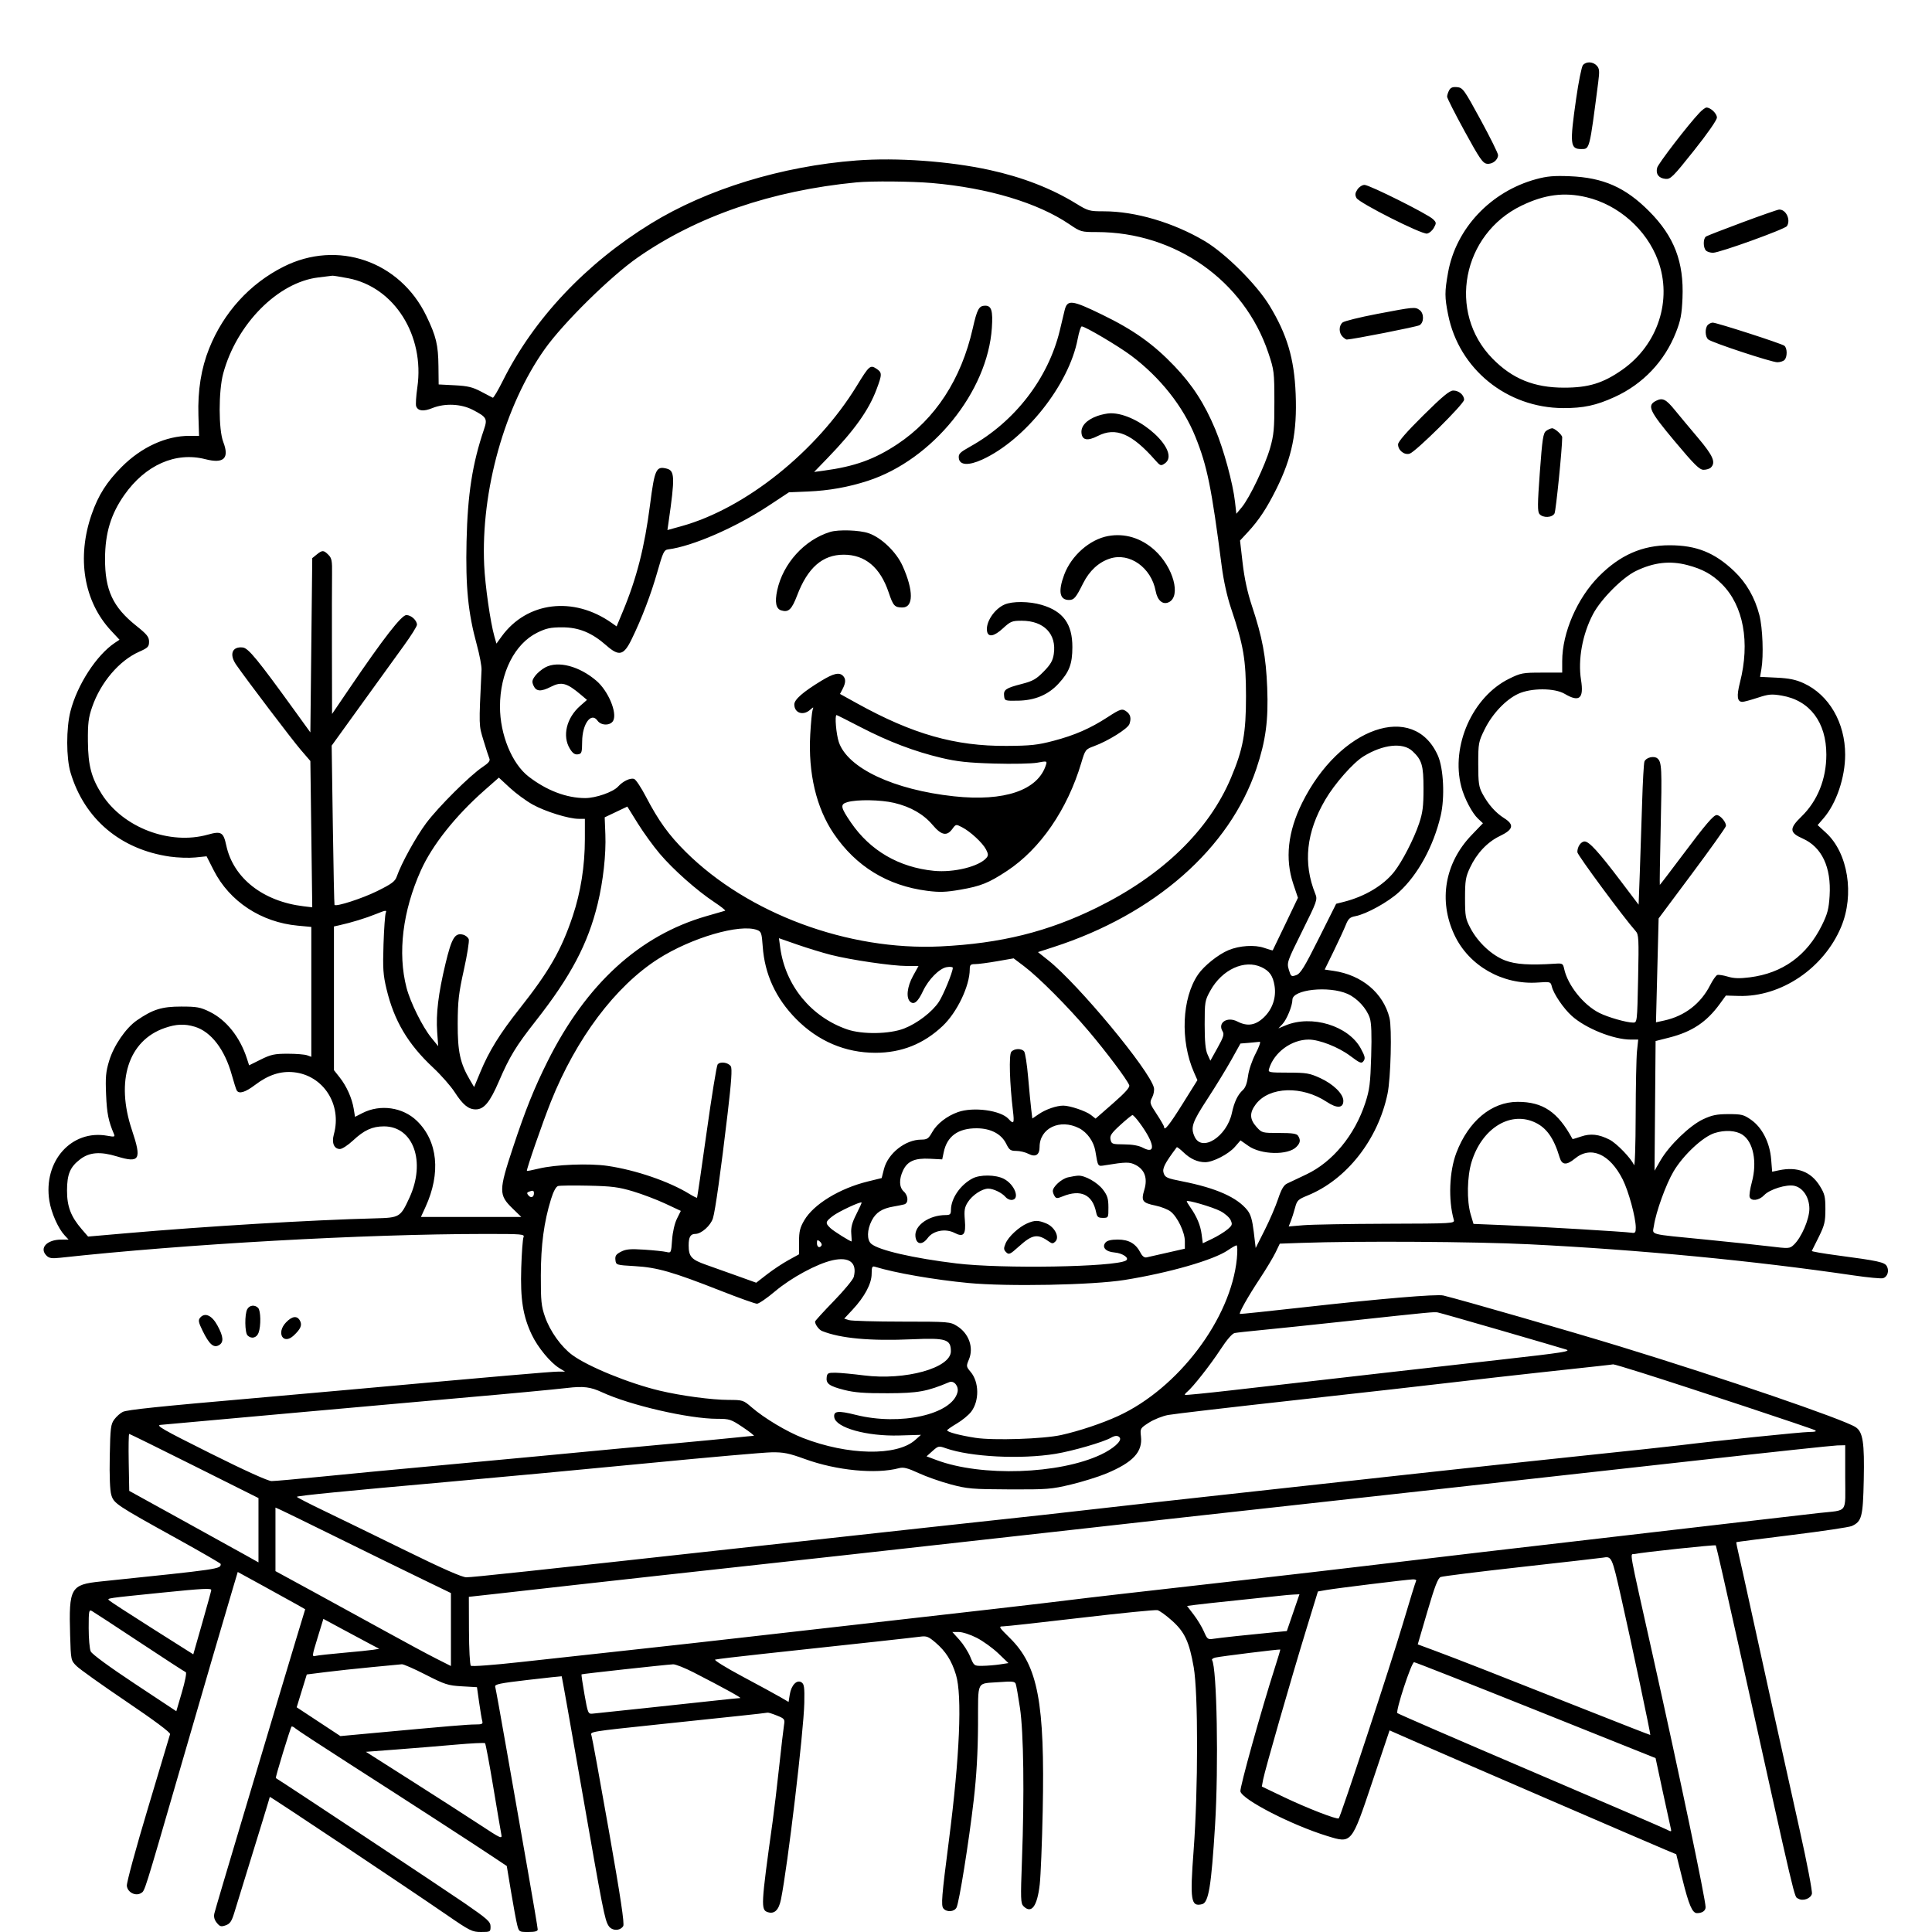 <svg version="1.1" width="1024" height="1024" xmlns="http://www.w3.org/2000/svg"><path d="M838.977 34.527 C 838.280 35.368,836.667 43.355,835.393 52.277 C 831.940 76.447,832.197 79.000,838.078 79.000 C 842.606 79.000,842.411 79.765,847.093 43.573 C 847.854 37.697,847.739 36.369,846.340 34.823 C 844.330 32.602,840.696 32.456,838.977 34.527 M768.066 47.876 C 767.480 48.972,767.000 50.486,767.000 51.240 C 767.000 51.995,771.174 60.237,776.276 69.556 C 784.273 84.164,785.910 86.542,788.150 86.804 C 791.023 87.141,794.000 84.784,794.000 82.174 C 794.000 81.249,789.837 72.843,784.750 63.496 C 775.995 47.409,775.330 46.484,772.316 46.192 C 769.959 45.963,768.856 46.400,768.066 47.876 M900.763 59.750 C 894.778 66.055,878.906 86.681,878.329 88.905 C 877.474 92.202,879.126 94.442,882.677 94.800 C 885.428 95.078,886.571 93.948,897.826 79.808 C 905.071 70.707,910.000 63.624,910.000 62.314 C 910.000 60.183,906.685 57.000,904.465 57.000 C 903.865 57.000,902.199 58.237,900.763 59.750 M454.000 85.051 C 414.365 88.056,374.703 100.226,345.000 118.496 C 310.443 139.752,282.885 169.007,266.518 201.812 C 263.962 206.934,261.563 210.981,261.186 210.806 C 260.809 210.631,258.025 209.174,255.000 207.567 C 250.507 205.181,247.943 204.565,241.000 204.205 L 232.500 203.765 232.391 194.132 C 232.263 182.769,231.178 178.248,226.000 167.500 C 211.967 138.370,178.880 126.956,150.256 141.371 C 132.344 150.392,118.492 165.630,110.844 184.731 C 106.634 195.245,104.758 206.954,105.166 220.178 L 105.500 231.002 100.460 231.001 C 88.004 230.998,74.946 236.978,64.500 247.470 C 56.546 255.458,52.127 262.421,48.607 272.512 C 40.548 295.614,44.396 318.758,58.878 334.286 L 63.342 339.073 60.921 340.684 C 51.177 347.168,40.959 362.906,37.342 377.000 C 35.043 385.955,35.066 401.725,37.388 409.500 C 44.731 434.090,63.885 450.270,90.100 454.025 C 94.170 454.608,100.200 454.809,103.500 454.473 L 109.500 453.861 113.278 461.294 C 121.665 477.796,138.407 488.816,157.837 490.621 L 165.000 491.287 165.000 525.711 L 165.000 560.135 162.750 559.317 C 161.513 558.868,156.881 558.500,152.459 558.500 C 145.493 558.500,143.589 558.911,138.227 561.570 L 132.037 564.641 130.882 561.070 C 127.196 549.673,119.983 540.613,111.142 536.270 C 106.179 533.833,104.357 533.500,96.000 533.501 C 85.787 533.502,81.013 534.988,72.571 540.797 C 66.713 544.828,60.320 554.136,57.869 562.204 C 56.083 568.085,55.829 570.900,56.236 580.333 C 56.660 590.181,57.472 594.208,60.425 601.127 C 61.030 602.544,60.579 602.655,56.921 601.986 C 37.919 598.511,22.801 615.457,26.160 636.468 C 27.180 642.849,30.820 651.075,34.249 654.750 L 36.349 657.000 32.424 657.015 C 24.813 657.043,20.684 661.541,24.638 665.495 C 26.052 666.909,27.437 667.125,31.942 666.633 C 98.371 659.370,192.832 654.072,256.857 654.018 C 276.818 654.001,278.165 654.114,277.468 655.750 C 277.057 656.712,276.518 664.025,276.269 672.000 C 275.751 688.617,277.145 697.479,281.839 707.406 C 285.005 714.102,291.724 722.251,296.461 725.139 L 299.500 726.993 295.635 726.996 C 292.125 727.000,263.067 729.518,186.000 736.499 C 170.875 737.869,147.925 739.909,135.000 741.032 C 84.154 745.452,67.402 747.200,65.090 748.326 C 63.764 748.972,61.739 750.769,60.590 752.320 C 58.703 754.865,58.468 756.760,58.173 771.820 C 57.968 782.289,58.268 789.914,58.978 792.297 C 60.342 796.878,61.495 797.647,93.750 815.499 C 106.537 822.576,116.993 828.622,116.985 828.933 C 116.911 831.647,117.375 831.579,53.240 838.230 C 37.429 839.869,36.436 841.618,37.163 866.522 C 37.557 879.976,37.568 880.029,40.568 883.030 C 42.224 884.686,54.136 893.173,67.039 901.891 C 81.689 911.789,90.368 918.260,90.148 919.121 C 89.954 919.879,84.656 937.600,78.373 958.500 C 72.062 979.496,67.073 997.834,67.225 999.482 C 67.549 1002.991,71.868 1005.204,74.793 1003.359 C 76.792 1002.098,76.227 1003.889,94.613 940.500 C 108.895 891.258,118.795 857.362,123.575 841.340 L 126.009 833.180 139.755 840.705 C 147.315 844.844,155.357 849.290,157.628 850.585 L 161.755 852.941 156.820 869.220 C 154.106 878.174,149.945 892.025,147.574 900.000 C 145.203 907.975,136.729 936.325,128.742 963.000 C 120.755 989.675,113.949 1012.691,113.617 1014.147 C 113.206 1015.952,113.615 1017.538,114.902 1019.127 C 116.518 1021.123,117.197 1021.317,119.608 1020.469 C 121.866 1019.675,122.760 1018.390,124.119 1013.989 C 138.432 967.618,143.000 952.715,143.000 952.384 C 143.000 951.940,216.221 1000.781,236.717 1014.897 C 249.079 1023.411,250.259 1024.000,254.967 1024.000 C 259.847 1024.000,260.000 1023.912,260.000 1021.117 C 260.000 1018.541,258.538 1017.224,246.250 1008.729 C 236.606 1002.061,151.759 945.826,146.200 942.417 C 145.831 942.191,153.903 915.763,154.535 915.132 C 154.784 914.883,155.778 915.371,156.744 916.216 C 157.710 917.062,170.425 925.394,185.000 934.733 C 215.029 953.973,251.065 977.315,261.551 984.319 L 268.602 989.029 270.884 1002.764 C 272.139 1010.319,273.595 1018.188,274.121 1020.250 C 275.065 1023.951,275.142 1024.000,280.039 1024.000 C 283.563 1024.000,285.000 1023.605,285.000 1022.635 C 285.000 1021.885,282.553 1007.372,279.563 990.385 C 276.573 973.398,271.605 945.100,268.523 927.500 C 265.441 909.900,262.716 894.816,262.466 893.981 C 262.087 892.713,264.947 892.120,279.756 890.400 C 289.515 889.267,297.594 888.395,297.709 888.462 C 297.824 888.529,302.465 914.657,308.021 946.524 C 319.618 1013.025,320.519 1017.617,322.597 1020.788 C 324.360 1023.479,328.655 1023.528,330.315 1020.875 C 331.053 1019.696,328.969 1005.823,322.726 970.362 C 317.992 943.474,313.837 920.738,313.491 919.837 C 312.702 917.780,312.566 917.803,349.000 913.966 C 364.675 912.315,383.951 910.284,391.836 909.453 C 399.721 908.622,406.471 907.852,406.836 907.741 C 407.201 907.631,409.432 908.323,411.794 909.280 C 415.834 910.916,416.055 911.210,415.551 914.259 C 415.256 916.042,414.090 926.050,412.959 936.500 C 411.828 946.950,410.275 960.000,409.508 965.500 C 403.297 1010.042,403.178 1012.287,406.965 1013.489 C 410.476 1014.603,412.783 1012.370,413.923 1006.753 C 417.491 989.178,425.979 917.737,426.294 902.631 C 426.468 894.312,426.234 892.591,424.809 891.673 C 422.350 890.090,419.393 893.143,418.603 898.078 L 417.966 902.064 413.733 899.590 C 411.405 898.229,402.324 893.284,393.554 888.601 C 384.784 883.919,378.259 879.879,379.054 879.623 C 379.849 879.368,391.300 877.998,404.500 876.579 C 455.406 871.107,483.657 868.014,487.536 867.488 C 491.123 867.003,492.050 867.351,495.866 870.617 C 501.265 875.238,504.380 880.144,506.670 887.631 C 510.046 898.670,508.673 931.047,502.946 975.428 C 499.091 1005.301,498.715 1009.952,500.027 1011.532 C 501.753 1013.613,505.741 1013.352,506.958 1011.079 C 508.370 1008.440,513.496 976.433,516.099 954.000 C 517.573 941.300,518.286 928.825,518.373 914.210 C 518.519 889.796,517.096 892.539,530.131 891.529 C 536.407 891.043,537.866 891.208,538.345 892.456 C 538.665 893.291,539.681 899.042,540.602 905.237 C 542.552 918.345,542.975 950.782,541.656 986.085 C 540.893 1006.521,540.971 1008.828,542.478 1010.335 C 546.683 1014.540,549.743 1010.445,551.073 998.835 C 551.599 994.251,552.312 976.727,552.658 959.894 C 553.841 902.409,550.145 882.875,535.319 868.250 C 529.386 862.398,529.153 862.000,531.648 862.000 C 533.114 862.000,551.681 859.958,572.907 857.463 C 594.133 854.968,612.401 853.148,613.502 853.420 C 614.603 853.691,618.026 856.161,621.108 858.908 C 627.900 864.962,630.323 870.136,632.688 883.640 C 635.082 897.306,635.064 948.451,632.654 980.583 C 630.644 1007.369,631.184 1010.793,637.168 1009.242 C 640.596 1008.353,642.017 999.663,644.003 967.442 C 645.941 936.005,644.994 884.035,642.407 879.849 C 642.138 879.414,642.949 878.824,644.209 878.538 C 647.144 877.870,678.362 874.010,678.567 874.290 C 678.652 874.405,677.421 878.550,675.832 883.500 C 668.532 906.233,656.977 947.698,657.439 949.500 C 658.582 953.959,684.689 967.357,703.500 973.140 C 716.508 977.139,716.280 977.415,727.412 944.229 L 736.500 917.139 749.000 922.633 C 765.469 929.872,874.804 977.120,882.471 980.311 L 888.442 982.797 891.749 996.117 C 895.126 1009.718,896.968 1014.000,899.441 1014.000 C 902.203 1014.000,904.000 1012.750,904.000 1010.828 C 904.000 1006.746,890.181 940.849,876.146 878.000 C 862.736 817.948,863.866 824.242,866.387 823.659 C 870.196 822.778,908.983 818.649,909.411 819.080 C 909.640 819.311,915.068 843.125,921.472 872.000 C 952.923 1013.808,950.825 1004.897,953.095 1006.305 C 955.504 1007.799,959.676 1006.349,960.346 1003.783 C 960.668 1002.552,957.764 987.360,953.891 970.022 C 945.899 934.239,931.512 869.122,926.490 846.000 C 924.638 837.475,922.439 827.594,921.602 824.043 C 920.765 820.492,920.175 817.492,920.290 817.376 C 920.406 817.261,933.659 815.546,949.742 813.566 C 965.825 811.585,980.106 809.453,981.478 808.828 C 986.785 806.410,987.414 803.999,987.828 784.496 C 988.251 764.528,987.396 758.961,983.516 756.419 C 977.201 752.281,913.086 730.325,858.500 713.608 C 833.087 705.825,775.100 689.100,765.000 686.640 C 761.591 685.810,731.287 688.367,691.000 692.885 C 672.575 694.951,657.356 696.541,657.180 696.418 C 656.529 695.962,661.448 687.220,667.544 678.000 C 670.998 672.775,674.836 666.399,676.072 663.832 L 678.319 659.164 689.909 658.752 C 719.853 657.688,781.662 658.070,810.500 659.498 C 868.817 662.385,929.396 668.196,982.468 675.995 C 990.089 677.115,997.129 677.776,998.111 677.465 C 1000.419 676.732,1001.394 673.604,1000.080 671.149 C 998.926 668.992,995.634 668.270,973.743 665.366 C 966.177 664.363,960.122 663.307,960.288 663.021 C 960.454 662.734,962.142 659.350,964.040 655.500 C 967.050 649.391,967.490 647.536,967.495 640.926 C 967.499 634.247,967.146 632.781,964.500 628.517 C 959.838 621.003,952.563 618.228,942.888 620.275 L 939.277 621.039 938.746 614.419 C 938.039 605.618,933.994 597.645,928.151 593.539 C 924.243 590.792,923.091 590.501,916.164 590.507 C 909.920 590.512,907.418 591.019,902.661 593.242 C 895.637 596.525,884.733 607.052,880.123 615.000 L 876.934 620.500 877.217 586.136 L 877.500 551.771 884.653 549.955 C 896.803 546.871,904.498 541.756,911.537 532.086 L 914.750 527.672 921.625 527.871 C 943.953 528.519,966.619 513.235,975.817 491.327 C 983.021 474.171,979.496 452.106,967.845 441.408 L 963.388 437.316 966.508 433.707 C 973.302 425.847,977.968 412.130,977.973 400.000 C 977.981 383.058,969.416 368.297,956.002 362.135 C 951.846 360.225,948.343 359.502,941.683 359.178 L 932.867 358.749 933.577 354.624 C 934.805 347.500,934.254 332.771,932.507 325.996 C 930.114 316.716,925.617 308.891,919.132 302.719 C 908.776 292.865,899.132 289.000,884.895 289.000 C 870.455 289.000,858.639 294.190,847.486 305.431 C 835.927 317.080,828.000 335.377,828.000 350.410 L 828.000 356.500 817.229 356.500 C 807.114 356.500,806.059 356.696,799.903 359.727 C 780.426 369.316,768.864 395.404,774.520 417.000 C 776.122 423.117,780.250 430.985,783.396 433.920 L 785.991 436.340 779.972 442.608 C 765.767 457.401,762.334 477.295,770.848 495.489 C 778.535 511.915,796.392 522.099,815.154 520.757 C 821.709 520.288,821.867 520.334,822.497 522.889 C 823.467 526.817,828.649 534.450,833.041 538.418 C 840.398 545.064,855.169 551.000,864.353 551.000 L 868.285 551.000 867.642 557.147 C 867.289 560.527,866.971 575.940,866.937 591.397 C 866.901 607.126,866.511 618.619,866.050 617.500 C 864.608 613.996,856.887 605.983,853.082 604.042 C 847.416 601.151,842.998 600.666,838.007 602.385 C 835.571 603.225,833.528 603.819,833.467 603.706 C 825.721 589.360,817.816 584.000,804.405 584.000 C 790.569 584.000,778.286 594.215,771.894 611.037 C 768.137 620.923,767.561 635.924,770.532 646.500 C 771.085 648.472,770.587 648.502,734.972 648.612 C 715.105 648.674,695.292 649.022,690.942 649.384 L 683.033 650.044 684.137 647.272 C 684.744 645.747,685.757 642.561,686.387 640.192 C 687.438 636.239,687.987 635.699,693.041 633.645 C 713.736 625.234,730.408 603.996,735.440 579.636 C 737.138 571.415,737.814 544.909,736.463 539.500 C 733.167 526.303,721.815 516.763,706.807 514.578 L 702.113 513.894 706.852 504.197 C 709.458 498.864,712.332 492.642,713.238 490.372 C 714.617 486.918,715.455 486.137,718.373 485.590 C 724.173 484.502,735.645 478.177,741.463 472.859 C 751.522 463.667,759.790 448.533,763.589 432.363 C 765.853 422.726,765.141 407.321,762.118 400.500 C 749.329 371.650,710.040 385.352,690.120 425.610 C 682.561 440.886,681.007 455.212,685.468 468.500 L 687.936 475.852 681.325 489.676 C 677.689 497.279,674.649 503.593,674.568 503.706 C 674.488 503.819,672.414 503.219,669.961 502.373 C 664.994 500.660,656.937 501.182,651.142 503.592 C 645.745 505.836,638.190 511.864,635.046 516.434 C 626.396 529.005,625.448 551.637,632.866 568.437 L 634.660 572.500 626.849 584.994 C 619.800 596.268,617.000 599.771,617.000 597.312 C 617.000 596.842,615.240 593.780,613.088 590.508 C 609.327 584.789,609.234 584.448,610.670 581.672 C 611.491 580.084,611.899 577.735,611.577 576.452 C 609.242 567.147,571.597 521.755,555.689 509.061 L 550.140 504.633 558.320 501.988 C 612.026 484.617,651.752 449.686,665.931 407.365 C 670.885 392.579,672.328 381.757,671.646 364.500 C 670.993 347.977,669.095 337.842,663.500 321.000 C 661.180 314.015,659.548 306.483,658.627 298.500 L 657.242 286.500 661.412 282.000 C 667.220 275.734,671.398 269.415,676.464 259.235 C 684.820 242.442,687.544 229.059,686.730 208.785 C 685.978 190.048,682.202 177.319,672.829 161.924 C 665.984 150.681,649.499 134.278,638.498 127.764 C 621.940 117.960,601.757 112.000,585.111 112.000 C 577.390 112.000,576.738 111.817,570.268 107.843 C 557.291 99.871,541.882 93.895,524.500 90.092 C 503.203 85.432,475.290 83.437,454.000 85.051 M814.216 94.952 C 790.143 101.480,771.669 121.072,767.495 144.501 C 765.666 154.769,765.671 157.433,767.537 166.792 C 773.284 195.611,798.604 216.170,828.500 216.294 C 839.266 216.338,846.015 214.885,855.813 210.411 C 870.807 203.565,882.272 191.482,888.283 176.191 C 890.773 169.859,891.385 166.645,891.753 158.000 C 892.567 138.834,887.362 125.292,874.044 111.931 C 861.427 99.273,849.757 94.131,832.000 93.406 C 823.670 93.065,819.995 93.385,814.216 94.952 M494.000 97.015 C 523.760 99.598,550.053 107.492,566.819 118.877 C 572.744 122.901,573.093 123.000,581.314 123.000 C 622.900 123.000,659.358 148.663,672.236 187.000 C 675.306 196.140,675.428 197.126,675.448 213.000 C 675.466 227.260,675.157 230.586,673.172 237.500 C 670.521 246.738,662.290 263.934,658.138 268.908 L 655.294 272.315 654.579 265.995 C 653.457 256.078,648.630 238.337,644.109 227.519 C 638.462 214.005,632.038 204.055,622.527 194.091 C 611.311 182.342,600.821 174.872,584.178 166.782 C 567.825 158.832,565.634 158.610,564.199 164.760 C 563.720 166.817,562.590 171.542,561.689 175.259 C 555.557 200.556,537.920 223.440,514.432 236.575 C 508.688 239.787,507.927 240.555,508.195 242.867 C 508.630 246.623,513.381 246.888,520.646 243.562 C 543.399 233.145,566.612 203.809,571.188 179.687 C 571.885 176.009,572.854 173.000,573.341 173.000 C 575.142 173.000,592.727 183.395,599.500 188.463 C 614.872 199.966,627.083 215.377,633.566 231.455 C 639.839 247.012,642.130 258.263,647.522 300.000 C 648.538 307.863,650.388 316.210,652.511 322.500 C 659.101 342.036,660.393 349.649,660.406 369.000 C 660.419 388.612,658.866 397.047,652.431 412.304 C 640.695 440.131,616.162 463.890,581.500 480.996 C 555.451 493.852,530.423 500.068,498.500 501.612 C 449.557 503.978,396.450 484.273,363.447 451.500 C 354.432 442.549,349.050 435.084,342.338 422.226 C 339.833 417.427,337.045 413.220,336.142 412.878 C 334.183 412.135,330.222 413.992,327.612 416.877 C 324.976 419.789,315.831 423.000,310.173 423.000 C 300.302 423.000,289.738 418.987,280.182 411.607 C 271.320 404.764,265.000 389.316,265.000 374.500 C 265.000 356.645,272.792 341.196,284.761 335.318 C 289.506 332.988,291.799 332.500,298.000 332.500 C 306.784 332.500,313.687 335.332,321.352 342.079 C 328.083 348.003,330.551 347.434,334.691 339.000 C 340.074 328.033,345.018 315.101,348.443 303.027 C 351.369 292.711,351.964 291.468,354.106 291.197 C 366.962 289.570,389.769 279.662,407.324 268.078 L 418.149 260.936 428.326 260.506 C 439.344 260.041,449.753 258.179,460.000 254.840 C 494.254 243.678,523.435 207.678,525.708 173.779 C 526.319 164.656,525.506 161.984,522.128 162.015 C 518.866 162.046,517.882 163.857,515.571 174.082 C 509.482 201.015,495.749 222.091,475.586 235.448 C 463.416 243.509,452.963 247.260,436.500 249.475 L 431.500 250.148 438.584 242.824 C 452.822 228.102,460.403 217.482,464.565 206.424 C 467.602 198.356,467.596 197.437,464.495 195.405 C 461.256 193.283,460.640 193.822,454.127 204.481 C 432.886 239.240,395.048 269.518,361.122 278.903 L 353.744 280.943 354.353 276.722 C 357.787 252.912,357.662 249.455,353.330 248.368 C 347.753 246.968,346.958 248.698,344.539 267.500 C 341.623 290.166,337.457 306.480,330.045 324.251 L 326.812 332.003 324.156 330.130 C 303.924 315.863,279.242 318.905,265.892 337.312 L 263.128 341.123 262.037 337.312 C 259.927 329.939,257.123 310.382,256.624 299.553 C 254.808 260.172,267.494 214.936,288.749 185.000 C 298.590 171.140,323.558 146.538,337.978 136.495 C 369.440 114.579,408.994 100.998,454.000 96.658 C 461.941 95.892,483.251 96.082,494.000 97.015 M719.452 100.433 C 718.206 102.334,718.102 103.321,718.973 104.949 C 720.374 107.568,753.377 124.232,756.318 123.806 C 757.481 123.638,759.120 122.272,759.960 120.771 C 761.374 118.244,761.339 117.901,759.493 116.134 C 756.647 113.409,725.825 98.000,723.222 98.000 C 722.021 98.000,720.332 99.090,719.452 100.433 M840.760 104.506 C 857.809 108.525,872.708 121.666,878.757 138.018 C 886.491 158.925,878.750 182.696,859.895 195.937 C 849.694 203.102,842.012 205.472,829.000 205.471 C 813.081 205.470,801.535 200.768,791.000 189.996 C 767.051 165.508,774.959 124.164,806.500 108.960 C 818.678 103.089,829.039 101.742,840.760 104.506 M923.500 117.862 C 913.600 121.545,904.938 124.909,904.250 125.338 C 902.658 126.332,902.625 131.225,904.200 132.800 C 904.860 133.460,906.548 133.988,907.950 133.973 C 911.521 133.936,946.096 121.455,947.125 119.832 C 949.262 116.461,946.574 110.869,942.921 111.084 C 942.140 111.130,933.400 114.180,923.500 117.862 M184.590 147.486 C 208.966 152.150,225.178 177.792,221.190 205.375 C 220.522 209.994,220.248 214.482,220.580 215.348 C 221.549 217.873,224.468 218.198,229.145 216.303 C 235.723 213.638,244.368 214.007,250.563 217.219 C 257.931 221.039,258.445 221.922,256.554 227.491 C 250.373 245.697,247.840 261.944,247.277 287.000 C 246.733 311.168,248.094 324.826,252.736 341.801 C 254.195 347.135,255.314 353.075,255.224 355.000 C 253.784 385.601,253.741 384.093,256.286 392.500 C 257.619 396.900,259.019 401.214,259.399 402.088 C 259.898 403.235,258.908 404.457,255.828 406.495 C 249.182 410.893,232.304 427.685,225.888 436.283 C 220.439 443.584,212.714 457.605,210.283 464.605 C 209.388 467.182,207.618 468.493,199.853 472.328 C 192.002 476.204,178.307 480.640,177.299 479.633 C 177.142 479.475,176.738 460.413,176.403 437.272 L 175.793 395.197 191.556 373.349 C 200.225 361.332,210.396 347.253,214.159 342.062 C 217.922 336.871,221.000 331.956,221.000 331.140 C 221.000 328.813,217.921 326.000,215.374 326.000 C 212.820 326.000,203.256 338.306,185.485 364.458 L 176.000 378.415 175.932 345.458 C 175.894 327.331,175.921 308.815,175.992 304.310 C 176.103 297.272,175.831 295.831,174.060 294.060 C 171.520 291.520,170.835 291.503,167.861 293.911 L 165.500 295.822 165.000 342.006 L 164.500 388.191 156.301 376.846 C 136.542 349.504,131.630 343.515,128.690 343.178 C 123.020 342.528,121.372 346.849,125.193 352.346 C 131.004 360.705,154.892 392.181,159.403 397.423 L 164.500 403.346 165.000 442.120 L 165.500 480.895 161.000 480.359 C 139.395 477.786,123.640 465.407,119.925 448.087 C 118.419 441.064,117.258 440.384,110.176 442.371 C 89.980 448.037,65.353 438.693,54.045 421.071 C 48.444 412.342,46.699 405.768,46.595 393.000 C 46.516 383.382,46.883 380.393,48.837 374.734 C 53.335 361.709,63.173 350.142,73.750 345.443 C 78.405 343.374,79.000 342.769,79.000 340.098 C 79.000 337.577,77.897 336.205,72.238 331.690 C 59.782 321.752,55.599 312.740,55.672 296.000 C 55.730 282.531,58.778 272.478,65.859 262.394 C 77.071 246.429,93.085 239.344,108.836 243.379 C 118.641 245.891,121.690 242.950,118.324 234.228 C 115.815 227.725,115.797 207.274,118.293 198.000 C 125.360 171.738,147.358 149.544,168.800 147.044 C 172.485 146.614,175.798 146.204,176.162 146.131 C 176.526 146.059,180.319 146.669,184.590 147.486 M729.856 166.396 C 720.701 168.147,712.489 170.179,711.606 170.912 C 709.558 172.612,709.541 176.398,711.571 178.429 C 712.436 179.293,713.448 179.986,713.821 179.969 C 717.446 179.800,750.950 173.196,752.375 172.369 C 754.802 170.960,754.837 166.086,752.434 164.328 C 750.066 162.596,749.413 162.656,729.856 166.396 M905.200 172.200 C 903.565 173.835,903.685 178.494,905.399 179.916 C 907.421 181.594,938.952 192.000,942.016 192.000 C 943.437 192.000,945.140 191.460,945.800 190.800 C 947.372 189.228,947.341 184.517,945.750 183.248 C 944.317 182.105,909.902 171.000,907.793 171.000 C 907.027 171.000,905.860 171.540,905.200 172.200 M754.333 220.202 C 745.478 228.970,741.000 234.124,741.000 235.547 C 741.000 238.701,744.337 241.345,747.178 240.444 C 750.392 239.424,776.000 214.062,776.000 211.899 C 776.000 209.346,773.252 207.000,770.261 207.000 C 768.272 207.000,764.554 210.081,754.333 220.202 M877.834 212.389 C 872.786 214.892,874.048 217.666,887.596 233.840 C 898.105 246.386,900.752 249.000,902.947 249.000 C 904.406 249.000,906.140 248.460,906.800 247.800 C 909.525 245.075,907.984 241.530,899.929 232.000 C 895.512 226.775,890.009 220.180,887.699 217.345 C 883.012 211.589,881.241 210.700,877.834 212.389 M581.655 220.459 C 575.953 222.492,572.844 225.806,573.203 229.469 C 573.584 233.355,576.380 233.867,581.883 231.059 C 591.388 226.210,599.932 229.824,612.323 243.932 C 614.952 246.926,615.296 247.045,617.323 245.669 C 626.287 239.584,603.868 218.825,588.568 219.044 C 586.881 219.068,583.770 219.705,581.655 220.459 M819.519 228.362 C 817.901 229.545,817.457 232.436,816.146 250.291 C 814.902 267.222,814.866 271.134,815.940 272.428 C 817.770 274.633,822.692 274.445,823.935 272.122 C 824.677 270.736,828.000 237.738,828.000 231.760 C 828.000 230.501,824.095 227.000,822.691 227.000 C 821.971 227.000,820.544 227.613,819.519 228.362 M440.000 281.937 C 426.369 286.109,414.979 298.676,411.926 312.909 C 410.594 319.120,411.284 322.638,414.002 323.501 C 417.911 324.741,419.617 323.140,422.535 315.494 C 428.126 300.845,435.979 294.000,447.197 294.000 C 458.545 294.000,466.558 300.730,471.009 313.999 C 473.399 321.123,474.161 321.962,478.271 321.985 C 484.226 322.018,484.276 313.050,478.395 299.945 C 475.078 292.553,467.130 284.914,460.357 282.606 C 455.492 280.948,444.419 280.585,440.000 281.937 M587.344 284.107 C 577.596 285.882,567.844 294.456,564.054 304.586 C 560.741 313.441,561.598 318.000,566.578 318.000 C 569.265 318.000,570.227 316.866,574.075 309.166 C 577.391 302.530,582.298 297.998,588.271 296.057 C 598.692 292.669,610.185 300.811,612.516 313.231 C 613.456 318.245,616.243 320.666,619.411 319.223 C 626.138 316.157,621.927 300.588,611.928 291.554 C 604.821 285.133,596.145 282.505,587.344 284.107 M894.320 299.495 C 902.335 301.583,907.461 304.408,912.652 309.600 C 924.086 321.033,927.643 340.422,922.214 361.709 C 920.345 369.036,920.724 372.000,923.529 372.000 C 924.315 372.000,927.949 371.018,931.604 369.818 C 937.461 367.895,938.986 367.763,944.457 368.700 C 959.251 371.234,968.000 382.855,968.000 399.971 C 968.000 412.902,963.330 424.518,954.809 432.784 C 948.256 439.141,948.372 441.305,955.432 444.428 C 965.623 448.934,970.677 459.667,969.733 474.794 C 969.298 481.778,968.608 484.408,965.639 490.416 C 957.680 506.520,944.826 515.803,927.435 518.008 C 922.005 518.697,918.992 518.601,915.794 517.639 C 913.421 516.924,910.908 516.531,910.209 516.764 C 909.511 516.996,907.812 519.411,906.434 522.129 C 901.465 531.935,892.927 538.519,882.102 540.890 L 877.704 541.854 878.404 514.319 L 879.104 486.783 896.698 463.192 C 906.374 450.217,914.493 438.832,914.738 437.893 C 915.202 436.118,911.822 432.000,909.901 432.000 C 908.182 432.000,904.068 436.828,891.564 453.521 C 885.187 462.034,879.864 469.001,879.735 469.001 C 879.606 469.002,879.813 455.389,880.197 438.751 C 880.926 407.097,880.773 403.887,878.449 401.957 C 876.633 400.451,872.414 401.480,871.588 403.630 C 871.241 404.536,870.688 414.328,870.361 425.389 C 870.033 436.450,869.480 453.150,869.132 462.500 L 868.500 479.500 859.035 467.000 C 847.326 451.536,842.283 446.000,839.908 446.000 C 837.900 446.000,835.980 448.817,836.034 451.684 C 836.062 453.175,860.677 486.490,866.931 493.500 C 868.566 495.333,868.674 497.444,868.230 518.750 C 867.750 541.766,867.723 542.000,865.583 542.000 C 862.133 542.000,852.313 539.197,847.720 536.900 C 839.282 532.682,830.880 522.158,829.037 513.500 C 828.446 510.720,828.110 510.519,824.449 510.760 C 810.807 511.659,803.339 511.179,797.738 509.044 C 790.720 506.369,783.339 499.492,779.348 491.911 C 776.742 486.959,776.500 485.609,776.500 476.000 C 776.500 466.745,776.812 464.834,779.135 459.880 C 782.712 452.252,788.361 446.271,794.983 443.102 C 802.127 439.682,802.736 437.121,797.230 433.645 C 792.671 430.767,788.780 426.370,785.702 420.616 C 783.798 417.057,783.500 414.940,783.500 404.979 C 783.500 393.885,783.627 393.201,786.920 386.512 C 790.951 378.324,798.148 370.738,804.765 367.702 C 811.589 364.572,823.970 364.596,829.307 367.750 C 837.120 372.367,839.563 370.283,837.977 360.354 C 836.261 349.616,838.718 336.143,844.334 325.500 C 848.516 317.574,859.933 306.085,867.045 302.647 C 876.523 298.064,885.046 297.079,894.320 299.495 M532.450 320.407 C 526.917 322.817,522.268 329.959,523.173 334.659 C 523.798 337.906,526.936 337.314,531.526 333.083 C 535.602 329.326,536.399 329.000,541.517 329.000 C 553.329 329.000,560.118 336.057,558.526 346.678 C 557.999 350.193,556.846 352.189,553.177 355.938 C 549.218 359.984,547.425 360.995,541.500 362.524 C 533.056 364.703,531.809 365.560,532.199 368.914 C 532.492 371.435,532.677 371.497,539.520 371.377 C 548.569 371.218,555.569 368.276,561.053 362.326 C 566.765 356.130,568.361 351.918,568.380 343.000 C 568.405 330.685,563.507 323.958,552.068 320.596 C 545.528 318.674,536.625 318.588,532.450 320.407 M289.071 353.695 C 287.185 354.688,284.745 356.724,283.647 358.221 C 281.978 360.498,281.841 361.355,282.805 363.471 C 284.211 366.558,286.715 366.696,292.038 363.981 C 297.570 361.158,300.463 361.934,307.889 368.232 L 311.111 370.964 307.496 374.137 C 300.235 380.513,297.927 390.088,302.029 396.816 C 303.507 399.239,304.650 400.047,306.276 399.816 C 308.308 399.527,308.505 398.938,308.555 393.000 C 308.633 383.612,313.360 377.214,316.697 381.978 C 318.589 384.679,323.560 384.690,325.002 381.996 C 327.252 377.792,322.375 366.189,316.100 360.817 C 307.049 353.070,295.858 350.121,289.071 353.695 M435.201 360.907 C 425.574 366.771,421.000 370.778,421.000 373.347 C 421.000 377.899,425.621 379.507,429.341 376.250 C 431.209 374.614,431.298 374.612,430.712 376.221 C 430.367 377.168,429.798 383.018,429.447 389.221 C 428.285 409.755,432.660 428.246,441.899 441.852 C 453.703 459.234,470.383 469.447,491.384 472.152 C 497.955 472.998,501.294 472.887,508.923 471.569 C 519.837 469.683,524.026 468.002,533.713 461.620 C 551.348 450.002,565.717 429.107,573.103 404.340 C 575.196 397.321,575.328 397.148,579.869 395.478 C 587.380 392.716,597.796 386.202,598.630 383.744 C 599.641 380.768,599.213 378.771,597.240 377.250 C 594.823 375.388,593.971 375.628,587.063 380.116 C 577.864 386.093,569.661 389.681,558.421 392.642 C 549.958 394.872,546.295 395.269,533.500 395.343 C 506.203 395.502,483.787 389.135,454.359 372.861 L 445.219 367.807 446.603 365.153 C 448.309 361.885,448.368 359.768,446.800 358.200 C 444.792 356.192,441.794 356.892,435.201 360.907 M456.143 385.405 C 470.943 393.076,484.763 398.333,498.992 401.703 C 507.318 403.675,513.133 404.298,527.000 404.701 C 536.625 404.980,546.874 404.772,549.776 404.237 C 554.886 403.294,555.030 403.330,554.389 405.382 C 550.171 418.864,532.407 424.943,505.645 422.062 C 473.681 418.620,449.307 407.154,444.602 393.345 C 443.193 389.210,442.332 379.000,443.393 379.000 C 443.609 379.000,449.346 381.882,456.143 385.405 M748.603 398.083 C 753.663 402.811,754.489 405.603,754.488 418.000 C 754.488 427.427,754.063 430.762,752.133 436.500 C 749.372 444.708,743.151 456.759,738.911 462.113 C 733.227 469.290,723.368 475.175,712.348 477.971 L 708.196 479.024 698.966 497.460 C 691.289 512.796,689.276 516.057,686.998 516.851 C 684.410 517.753,684.195 517.593,683.107 513.963 C 681.988 510.228,682.187 509.654,690.190 493.540 C 698.117 477.577,698.375 476.840,697.125 473.730 C 690.560 457.393,692.306 441.109,702.482 423.778 C 707.439 415.336,717.185 404.285,722.654 400.905 C 732.971 394.529,743.565 393.377,748.603 398.083 M282.260 426.393 C 288.964 430.131,301.411 434.000,306.730 434.000 L 310.000 434.000 309.994 444.750 C 309.986 458.975,307.796 472.869,303.569 485.501 C 297.523 503.567,291.090 514.771,275.299 534.732 C 264.908 547.868,259.204 557.082,254.619 568.139 L 251.293 576.161 249.126 572.489 C 243.884 563.604,242.531 557.396,242.592 542.500 C 242.640 530.553,243.118 526.390,245.847 514.109 C 247.606 506.194,248.780 498.882,248.456 497.861 C 248.132 496.840,246.754 495.725,245.393 495.384 C 241.088 494.303,239.390 497.129,236.104 510.843 C 232.320 526.633,231.020 537.342,231.715 547.000 L 232.254 554.500 228.595 550.000 C 223.922 544.252,217.469 531.229,215.463 523.500 C 210.691 505.107,213.415 482.863,223.078 461.326 C 229.072 447.967,241.398 432.431,256.700 418.950 L 264.406 412.160 270.213 417.537 C 273.407 420.494,278.829 424.479,282.260 426.393 M473.913 425.541 C 482.625 427.595,489.485 431.530,494.294 437.234 C 498.940 442.743,501.855 443.343,504.740 439.383 C 506.618 436.804,506.693 436.790,509.883 438.439 C 514.331 440.740,520.820 446.751,522.628 450.247 C 523.832 452.576,523.882 453.438,522.880 454.645 C 519.058 459.250,505.539 462.602,495.000 461.558 C 476.464 459.721,461.211 450.851,451.046 436.000 C 445.434 427.801,445.177 426.291,449.196 425.133 C 454.304 423.660,466.811 423.867,473.913 425.541 M349.692 452.505 C 356.873 460.959,369.325 472.000,378.627 478.160 C 382.198 480.525,384.756 482.572,384.310 482.710 C 383.865 482.847,379.450 484.121,374.500 485.542 C 338.960 495.738,310.731 521.521,290.243 562.500 C 283.116 576.755,278.467 588.329,271.905 608.152 C 264.296 631.139,264.280 633.327,271.665 640.505 L 276.290 645.000 249.700 645.000 L 223.111 645.000 225.513 639.750 C 233.752 621.744,232.072 604.861,220.968 594.084 C 213.508 586.845,201.565 585.120,192.152 589.922 L 188.168 591.955 187.485 587.727 C 186.573 582.088,183.712 575.687,180.021 571.027 L 177.000 567.212 177.000 529.125 L 177.000 491.038 179.750 490.432 C 186.116 489.028,193.876 486.653,199.345 484.434 C 204.439 482.368,205.098 482.284,204.474 483.781 C 204.080 484.727,203.537 492.250,203.267 500.500 C 202.846 513.378,203.071 516.732,204.860 524.209 C 208.887 541.042,216.208 553.393,229.539 565.843 C 233.751 569.776,238.905 575.637,240.992 578.866 C 245.336 585.587,248.288 588.000,252.167 588.000 C 256.533 588.000,259.669 584.199,264.428 573.142 C 270.074 560.025,273.460 554.468,283.899 541.188 C 302.505 517.516,311.635 500.250,316.795 478.978 C 319.700 467.001,321.269 452.804,320.855 442.248 L 320.500 433.201 326.500 430.351 L 332.500 427.500 338.000 436.357 C 341.025 441.229,346.286 448.495,349.692 452.505 M401.286 492.919 C 403.483 493.754,403.754 494.550,404.258 501.669 C 405.302 516.397,411.196 529.170,421.993 540.101 C 433.591 551.843,448.035 558.000,463.982 558.000 C 477.815 558.000,489.523 553.332,499.625 543.788 C 507.278 536.558,513.950 522.605,513.988 513.750 C 513.998 511.392,514.409 511.000,516.869 511.000 C 518.447 511.000,523.678 510.313,528.493 509.473 L 537.248 507.947 542.766 512.113 C 550.573 518.008,566.073 533.581,577.099 546.608 C 586.537 557.759,597.382 572.227,598.514 575.176 C 598.943 576.294,596.424 579.114,589.897 584.822 L 580.674 592.889 578.200 590.942 C 575.576 588.879,567.033 585.996,563.568 586.006 C 559.973 586.015,554.362 587.944,550.701 590.428 L 547.164 592.828 546.590 588.164 C 546.274 585.599,545.529 577.881,544.934 571.014 C 544.339 564.146,543.381 557.959,542.804 557.264 C 541.364 555.529,537.515 555.675,535.982 557.522 C 534.693 559.075,535.128 574.237,536.879 588.750 C 537.685 595.434,537.318 596.114,534.554 593.060 C 530.416 588.487,515.870 586.529,507.698 589.444 C 501.837 591.535,496.579 595.625,494.112 600.014 C 492.138 603.526,491.434 604.003,488.186 604.022 C 479.790 604.072,470.616 611.356,468.512 619.643 L 467.304 624.401 459.914 626.218 C 444.982 629.888,431.281 638.256,426.296 646.751 C 424.004 650.657,423.508 652.681,423.504 658.155 L 423.500 664.810 417.864 667.910 C 414.763 669.615,409.660 673.004,406.522 675.441 L 400.817 679.871 391.158 676.394 C 385.846 674.481,378.207 671.760,374.182 670.345 C 366.429 667.621,365.000 666.014,365.000 660.017 C 365.000 655.675,365.983 654.000,368.530 654.000 C 371.708 654.000,376.656 649.611,377.868 645.717 C 379.106 641.738,382.038 620.837,385.657 590.187 C 387.653 573.285,388.120 566.409,387.354 565.187 C 386.035 563.079,381.658 562.462,380.349 564.199 C 379.810 564.915,377.197 581.025,374.543 600.000 C 371.888 618.975,369.598 634.645,369.453 634.822 C 369.308 634.999,367.459 634.081,365.344 632.781 C 354.591 626.169,336.927 620.122,321.984 617.937 C 312.247 616.514,294.416 617.225,285.508 619.392 C 282.213 620.194,279.405 620.738,279.269 620.602 C 278.837 620.170,287.585 594.922,291.951 584.000 C 305.389 550.382,326.081 522.819,348.802 508.268 C 366.339 497.037,392.214 489.470,401.286 492.919 M440.349 506.089 C 450.871 508.776,472.808 511.990,480.663 511.995 L 486.825 512.000 483.931 517.250 C 480.741 523.035,480.118 529.023,482.500 531.000 C 484.518 532.675,486.540 530.957,489.192 525.316 C 492.107 519.113,497.865 513.289,501.750 512.614 C 503.538 512.304,505.000 512.468,505.000 512.980 C 505.000 515.198,500.002 527.399,497.616 531.004 C 494.083 536.343,486.228 542.375,479.252 545.108 C 471.515 548.138,457.018 548.372,449.000 545.596 C 429.915 538.988,416.302 522.375,413.545 502.325 L 412.848 497.262 422.546 500.641 C 427.879 502.499,435.891 504.951,440.349 506.089 M668.674 512.649 C 672.910 514.660,674.697 517.232,675.544 522.542 C 676.527 528.704,674.415 534.907,669.854 539.250 C 665.401 543.490,661.127 544.151,655.843 541.419 C 650.390 538.599,645.190 542.105,648.027 546.687 C 648.942 548.165,648.444 549.767,645.335 555.346 L 641.521 562.192 640.010 558.846 C 638.922 556.435,638.500 552.006,638.500 543.000 C 638.500 530.983,638.616 530.291,641.500 525.078 C 647.726 513.826,659.655 508.370,668.674 512.649 M714.218 526.772 C 719.346 529.041,724.330 534.439,726.018 539.556 C 726.883 542.174,727.102 548.223,726.755 559.891 C 726.328 574.232,725.905 577.592,723.656 584.500 C 718.068 601.661,706.292 615.932,692.290 622.511 C 688.005 624.525,683.426 626.695,682.114 627.336 C 680.395 628.174,679.078 630.458,677.405 635.500 C 676.128 639.350,672.936 646.764,670.311 651.975 L 665.540 661.449 664.520 652.948 C 663.767 646.671,662.901 643.686,661.211 641.539 C 655.786 634.647,644.613 629.677,626.561 626.125 C 618.527 624.545,617.534 624.103,616.755 621.764 C 615.936 619.308,617.309 616.604,623.706 608.068 C 623.884 607.831,625.486 609.041,627.265 610.757 C 630.868 614.233,634.780 616.005,638.815 615.990 C 642.932 615.975,651.192 611.702,654.517 607.867 L 657.500 604.427 661.740 607.399 C 668.407 612.072,682.622 612.378,687.056 607.944 C 689.202 605.798,689.451 604.262,688.020 602.000 C 687.290 600.846,684.970 600.500,677.956 600.500 C 668.926 600.500,668.813 600.470,665.920 597.234 C 662.286 593.170,662.206 589.730,665.642 585.226 C 672.769 575.881,690.101 575.333,703.242 584.037 C 708.641 587.613,712.000 587.395,712.000 583.467 C 712.000 579.798,706.739 574.612,699.777 571.416 C 694.111 568.816,692.454 568.534,682.763 568.518 C 672.496 568.501,672.052 568.412,672.627 566.500 C 675.238 557.813,684.470 551.000,693.628 551.000 C 699.278 551.000,709.364 554.952,715.576 559.599 C 720.926 563.603,721.619 563.870,722.726 562.357 C 723.736 560.978,723.473 559.803,721.236 555.692 C 714.681 543.648,695.201 537.711,681.298 543.520 L 677.584 545.072 679.758 542.757 C 682.033 540.336,685.000 533.063,685.000 529.909 C 685.000 524.445,704.277 522.375,714.218 526.772 M103.193 544.176 C 111.853 546.771,119.109 556.202,122.861 569.739 C 123.963 573.718,125.147 577.429,125.491 577.986 C 126.714 579.964,130.027 578.948,135.230 575.003 C 142.186 569.727,148.720 567.588,155.684 568.307 C 171.355 569.924,181.350 585.399,176.951 601.235 C 175.698 605.747,177.051 609.000,180.181 609.000 C 181.343 609.000,184.486 606.948,187.167 604.440 C 193.000 598.984,197.360 597.000,203.518 597.000 C 219.114 597.000,225.803 615.750,217.012 634.823 C 212.228 645.201,211.859 645.421,198.660 645.759 C 165.050 646.619,109.461 649.945,67.095 653.631 L 46.691 655.407 43.365 651.559 C 37.556 644.839,35.497 639.445,35.520 631.000 C 35.543 622.326,37.150 618.513,42.505 614.428 C 47.411 610.687,53.152 610.244,61.984 612.926 C 74.104 616.608,75.199 614.679,69.928 598.944 C 61.175 572.817,68.026 551.523,87.332 544.851 C 93.419 542.748,97.803 542.561,103.193 544.176 M665.509 558.414 C 663.585 562.105,661.872 567.175,661.475 570.357 C 661.025 573.953,660.087 576.517,658.790 577.690 C 656.029 580.189,654.189 584.022,652.928 589.899 C 650.236 602.453,637.000 610.879,633.171 602.477 C 630.938 597.576,631.843 594.893,639.885 582.577 C 644.221 575.934,649.951 566.583,652.618 561.795 L 657.467 553.090 661.984 552.725 C 664.468 552.525,667.029 552.279,667.676 552.180 C 668.323 552.081,667.347 554.886,665.509 558.414 M604.100 595.250 C 611.974 606.000,612.790 612.066,605.865 608.378 C 603.631 607.188,600.254 606.571,595.820 606.543 C 589.520 606.502,589.110 606.358,588.604 604.000 C 588.159 601.925,589.040 600.611,593.784 596.274 C 596.928 593.400,599.835 591.038,600.244 591.024 C 600.653 591.011,602.388 592.913,604.100 595.250 M812.782 594.553 C 819.429 597.330,823.485 602.868,826.650 613.490 C 827.862 617.556,830.289 617.732,834.727 614.073 C 843.131 607.146,853.207 611.543,860.065 625.129 C 863.173 631.285,866.981 645.293,866.993 650.611 C 866.999 653.278,866.678 653.672,864.750 653.369 C 861.301 652.826,815.519 650.106,797.243 649.358 L 780.986 648.693 779.493 643.665 C 777.348 636.441,777.573 623.592,779.982 615.793 C 785.336 598.461,799.766 589.116,812.782 594.553 M571.939 597.969 C 576.262 600.174,579.711 605.032,580.564 610.115 C 581.984 618.579,581.762 618.262,585.795 617.604 C 596.789 615.811,598.701 615.794,601.913 617.455 C 606.747 619.955,608.348 624.527,606.517 630.610 C 604.728 636.554,605.427 637.532,612.516 639.003 C 615.465 639.616,619.046 641.035,620.472 642.157 C 624.101 645.011,628.000 653.157,628.000 657.883 L 628.000 661.833 618.750 663.936 C 613.663 665.092,608.703 666.215,607.730 666.431 C 606.569 666.688,605.458 665.852,604.500 664.000 C 601.981 659.128,598.329 657.000,592.488 657.000 C 588.924 657.000,586.824 657.507,585.930 658.584 C 583.890 661.043,586.030 663.444,590.601 663.824 C 595.128 664.200,598.937 666.896,596.706 668.144 C 590.587 671.569,531.103 672.570,507.000 669.653 C 484.039 666.876,465.674 662.640,461.750 659.217 C 459.405 657.171,459.518 651.866,462.010 646.981 C 464.220 642.649,467.492 640.524,473.535 639.498 C 475.716 639.128,478.288 638.609,479.250 638.345 C 481.627 637.693,481.483 633.747,479.000 631.500 C 476.564 629.296,476.424 625.016,478.635 620.357 C 480.966 615.445,484.864 613.742,492.824 614.157 L 499.390 614.500 500.201 610.646 C 501.976 602.212,507.811 597.989,517.651 598.016 C 525.113 598.037,530.759 601.005,533.332 606.259 C 534.924 609.509,535.620 610.000,538.632 610.000 C 540.539 610.000,543.459 610.703,545.121 611.563 C 548.836 613.484,551.000 612.151,551.000 607.943 C 551.000 597.948,561.807 592.800,571.939 597.969 M923.517 601.419 C 929.290 605.202,931.419 615.855,928.533 626.517 C 927.569 630.076,927.041 633.665,927.359 634.494 C 928.255 636.827,932.394 636.274,935.029 633.469 C 937.933 630.377,946.894 627.598,951.028 628.506 C 955.645 629.520,959.000 634.646,959.000 640.685 C 959.000 646.210,954.782 655.978,950.767 659.749 C 948.548 661.832,948.266 661.849,937.500 660.546 C 931.450 659.814,916.600 658.240,904.500 657.048 C 872.940 653.939,875.874 654.711,876.607 649.704 C 877.680 642.372,882.963 627.735,886.998 620.914 C 892.127 612.245,902.496 602.539,908.756 600.548 C 914.258 598.798,920.038 599.139,923.517 601.419 M515.500 624.573 C 509.027 627.939,504.071 635.141,504.022 641.250 C 504.003 643.577,503.577 644.001,501.250 644.006 C 492.447 644.023,484.632 649.488,485.186 655.237 C 485.617 659.713,488.787 660.131,491.764 656.105 C 494.634 652.224,501.179 651.007,505.940 653.469 C 510.757 655.960,512.038 654.359,511.388 646.665 C 510.959 641.578,511.228 639.930,512.925 637.241 C 515.313 633.456,520.493 630.009,523.800 630.004 C 526.516 629.999,531.113 632.226,532.945 634.434 C 533.660 635.295,535.042 636.000,536.015 636.000 C 540.907 636.000,537.943 627.767,531.966 624.752 C 527.665 622.582,519.499 622.493,515.500 624.573 M566.016 624.024 C 562.565 624.835,557.986 629.003,558.015 631.306 C 558.024 631.963,558.453 633.169,558.970 633.986 C 559.779 635.266,560.369 635.284,563.205 634.122 C 572.809 630.185,579.035 633.122,580.965 642.500 C 581.483 645.018,582.057 645.500,584.541 645.500 C 587.470 645.500,587.500 645.443,587.482 639.898 C 587.467 635.290,586.956 633.630,584.598 630.539 C 581.672 626.704,575.095 622.980,571.500 623.124 C 570.400 623.169,567.932 623.573,566.016 624.024 M335.495 631.441 C 340.441 632.921,348.170 635.858,352.669 637.966 L 360.848 641.799 358.786 645.968 C 357.562 648.441,356.519 652.994,356.221 657.158 C 355.722 664.131,355.700 664.175,353.109 663.557 C 351.674 663.215,346.425 662.667,341.444 662.341 C 334.080 661.859,331.780 662.062,329.133 663.431 C 326.503 664.791,325.938 665.632,326.189 667.807 C 326.498 670.486,326.552 670.503,336.500 671.079 C 348.323 671.765,356.489 674.104,381.746 684.041 C 391.474 687.869,400.238 691.000,401.221 691.000 C 402.204 691.000,406.494 688.059,410.754 684.464 C 419.385 677.181,433.018 669.811,441.276 667.963 C 450.198 665.966,454.406 669.261,452.522 676.769 C 452.168 678.179,447.406 683.937,441.939 689.563 C 436.473 695.189,432.000 700.093,432.000 700.462 C 432.000 702.021,434.075 704.817,435.722 705.476 C 445.511 709.389,461.230 710.825,483.531 709.841 C 501.393 709.053,503.948 709.842,503.985 716.161 C 504.036 725.061,479.825 731.788,457.831 728.984 C 452.149 728.259,445.475 727.629,443.000 727.583 C 439.033 727.510,438.461 727.773,438.173 729.805 C 437.675 733.319,439.431 734.638,447.291 736.652 C 452.887 738.086,458.081 738.489,470.500 738.450 C 486.529 738.400,491.365 737.528,503.121 732.569 C 505.621 731.514,508.279 734.747,507.498 737.894 C 504.564 749.722,477.181 755.826,453.591 749.909 C 444.182 747.549,441.691 747.830,442.180 751.195 C 442.984 756.733,459.424 761.335,476.618 760.835 L 488.130 760.500 485.088 763.215 C 475.374 771.887,449.420 771.414,425.512 762.131 C 417.047 758.844,405.029 751.651,398.363 745.882 C 393.998 742.104,393.673 742.000,386.189 741.982 C 377.141 741.960,361.035 739.799,349.617 737.075 C 333.403 733.207,311.637 724.321,303.311 718.170 C 297.418 713.817,291.561 705.624,288.893 698.000 C 286.895 692.293,286.621 689.610,286.652 676.000 C 286.689 659.795,288.302 647.707,292.047 635.583 C 293.303 631.517,294.676 628.950,295.769 628.626 C 296.721 628.344,304.025 628.256,312.000 628.431 C 324.252 628.699,327.895 629.166,335.495 631.441 M283.000 632.441 C 283.000 634.559,281.399 635.185,280.072 633.586 C 279.189 632.523,279.221 632.072,280.208 631.676 C 282.417 630.790,283.000 630.950,283.000 632.441 M646.790 641.884 C 649.149 643.093,651.609 645.243,652.256 646.663 C 653.316 648.990,653.140 649.486,650.466 651.709 C 648.835 653.065,645.250 655.253,642.500 656.571 L 637.500 658.967 636.885 654.195 C 636.267 649.397,634.324 644.766,630.866 639.846 C 629.840 638.386,629.000 636.968,629.000 636.695 C 629.000 635.753,642.515 639.694,646.790 641.884 M453.884 643.536 C 451.612 648.018,450.942 650.556,451.188 653.750 C 451.367 656.087,451.455 658.000,451.383 658.000 C 450.558 658.000,441.943 652.595,440.242 651.011 C 437.263 648.235,437.389 647.568,441.480 644.447 C 444.525 642.125,456.067 636.733,456.680 637.347 C 456.805 637.471,455.546 640.256,453.884 643.536 M544.422 648.418 C 539.990 650.349,534.450 655.498,532.975 659.061 C 531.891 661.677,531.937 662.366,533.287 663.716 C 534.733 665.162,535.325 664.893,540.057 660.639 C 547.292 654.134,549.963 653.735,556.231 658.226 C 557.634 659.231,558.238 659.185,559.414 657.983 C 561.704 655.644,558.987 650.310,554.565 648.463 C 550.309 646.685,548.423 646.676,544.422 648.418 M435.430 660.113 C 434.421 661.746,433.000 661.023,433.000 658.878 C 433.000 657.111,433.250 656.962,434.489 657.991 C 435.308 658.671,435.731 659.626,435.430 660.113 M655.556 667.133 C 652.421 698.942,624.536 735.875,592.587 750.532 C 584.078 754.436,572.053 758.454,562.500 760.585 C 553.057 762.692,526.571 763.561,517.000 762.079 C 508.716 760.796,501.989 759.005,502.020 758.092 C 502.031 757.766,504.335 756.150,507.140 754.500 C 509.944 752.850,513.351 750.054,514.710 748.287 C 519.132 742.537,519.016 732.549,514.465 727.141 C 512.094 724.324,512.063 724.093,513.561 720.508 C 516.187 714.224,513.519 706.729,507.274 702.847 C 503.574 700.546,503.003 700.500,478.000 700.484 C 463.975 700.476,451.365 700.115,449.978 699.683 L 447.456 698.898 451.842 694.199 C 458.262 687.323,461.979 680.357,461.991 675.183 C 461.999 671.534,462.271 670.949,463.750 671.406 C 474.302 674.667,495.181 678.297,513.281 680.018 C 534.062 681.994,579.084 681.120,596.000 678.412 C 619.670 674.623,643.284 667.829,650.843 662.634 C 652.854 661.251,654.896 660.093,655.379 660.060 C 655.869 660.027,655.947 663.156,655.556 667.133 M131.035 693.934 C 129.613 696.591,129.729 706.329,131.200 707.800 C 133.215 709.815,135.987 709.166,137.025 706.435 C 138.384 702.860,138.244 694.644,136.800 693.200 C 134.998 691.398,132.202 691.754,131.035 693.934 M795.000 704.997 C 812.325 710.023,828.075 714.636,830.000 715.248 C 833.043 716.216,828.600 716.913,796.000 720.584 C 761.157 724.507,710.177 730.310,652.500 736.920 C 639.300 738.432,628.308 739.515,628.073 739.325 C 627.838 739.135,628.337 738.421,629.181 737.740 C 632.175 735.322,641.576 723.369,646.886 715.227 C 650.225 710.108,653.075 706.806,654.386 706.538 C 655.549 706.300,661.675 705.618,668.000 705.023 C 674.325 704.428,695.925 702.168,716.000 700.002 C 758.100 695.459,759.987 695.279,762.000 695.611 C 762.825 695.747,777.675 699.970,795.000 704.997 M106.045 698.446 C 104.979 699.730,105.204 700.897,107.377 705.337 C 110.849 712.434,113.160 714.520,115.917 713.045 C 118.711 711.549,118.513 708.526,115.227 702.500 C 112.281 697.099,108.536 695.445,106.045 698.446 M151.610 700.886 C 146.254 706.476,150.105 713.055,155.681 707.841 C 159.374 704.387,160.246 702.328,159.000 700.000 C 157.498 697.193,154.843 697.511,151.610 700.886 M870.028 727.567 C 895.690 735.666,960.351 757.096,961.950 758.032 C 963.043 758.672,962.162 758.948,958.963 758.970 C 954.782 758.998,909.135 763.694,890.500 766.014 C 886.100 766.561,862.925 769.051,839.000 771.547 C 815.075 774.043,773.225 778.542,746.000 781.546 C 718.775 784.550,673.775 789.495,646.000 792.534 C 618.225 795.574,588.075 798.929,579.000 799.989 C 569.925 801.050,558.225 802.372,553.000 802.927 C 535.038 804.837,460.403 812.988,396.500 820.020 C 279.338 832.913,250.528 835.996,247.180 835.998 C 244.932 835.999,234.594 831.453,215.180 821.924 C 199.406 814.183,179.858 804.662,171.741 800.767 C 163.623 796.872,157.142 793.525,157.338 793.328 C 157.925 792.742,182.551 790.308,236.000 785.553 C 263.775 783.082,312.375 778.543,344.000 775.465 C 375.625 772.387,404.875 769.818,409.000 769.755 C 415.318 769.659,418.104 770.224,426.680 773.337 C 443.435 779.418,464.280 781.426,476.562 778.142 C 478.868 777.525,481.068 778.085,486.878 780.770 C 490.939 782.646,498.591 785.337,503.881 786.750 C 512.720 789.109,515.242 789.325,535.000 789.408 C 555.012 789.492,557.269 789.314,567.615 786.834 C 573.728 785.369,582.143 782.750,586.315 781.013 C 600.493 775.110,605.665 769.592,604.737 761.358 C 604.261 757.136,604.347 756.986,608.965 754.022 C 611.558 752.359,616.114 750.537,619.090 749.974 C 622.065 749.412,652.850 745.819,687.500 741.990 C 722.150 738.161,759.725 733.922,771.000 732.570 C 782.275 731.219,802.075 728.967,815.000 727.566 C 848.410 723.946,854.431 723.279,855.028 723.131 C 855.318 723.059,862.068 725.055,870.028 727.567 M319.138 737.947 C 333.983 744.825,365.139 752.000,380.157 752.000 C 386.681 752.000,387.433 752.249,393.771 756.500 C 397.460 758.975,400.033 761.008,399.489 761.017 C 398.945 761.027,394.450 761.460,389.500 761.979 C 384.550 762.498,370.600 763.834,358.500 764.948 C 333.274 767.270,326.077 767.947,283.500 771.995 C 266.450 773.616,239.900 776.088,224.500 777.489 C 209.100 778.889,185.360 781.152,171.745 782.518 C 158.129 783.883,145.627 785.000,143.962 785.000 C 142.065 785.000,129.907 779.494,111.390 770.250 C 86.072 757.610,82.321 755.458,85.172 755.207 C 87.003 755.046,120.900 751.988,160.500 748.413 C 200.100 744.837,240.150 741.259,249.500 740.461 C 266.199 739.037,294.598 736.362,300.500 735.658 C 309.235 734.615,312.923 735.069,319.138 737.947 M103.006 777.003 L 137.000 794.006 137.000 811.052 L 137.000 828.098 130.250 824.316 C 126.537 822.236,111.125 813.709,96.000 805.366 L 68.500 790.197 68.224 775.099 C 68.072 766.794,68.187 760.000,68.480 760.000 C 68.772 760.000,84.309 767.651,103.006 777.003 M593.546 762.074 C 594.618 763.809,590.002 767.899,583.521 770.958 C 561.373 781.412,520.218 782.788,496.388 773.872 L 491.091 771.890 494.255 769.063 C 497.298 766.345,497.567 766.289,501.283 767.600 C 514.358 772.213,541.029 773.569,559.457 770.557 C 568.554 769.070,584.946 764.306,588.886 762.004 C 591.045 760.742,592.739 760.768,593.546 762.074 M978.000 782.981 C 978.000 802.617,979.792 800.190,964.000 801.937 C 958.775 802.514,944.825 804.127,933.000 805.520 C 910.017 808.228,901.437 809.224,860.000 813.995 C 809.744 819.782,760.039 825.610,723.000 830.059 C 709.525 831.678,682.750 834.786,663.500 836.966 C 598.404 844.336,575.527 846.963,567.500 847.988 C 556.315 849.416,506.224 855.194,463.500 859.985 C 443.700 862.205,414.000 865.578,397.500 867.481 C 381.000 869.383,352.650 872.547,334.500 874.512 C 316.350 876.476,290.025 879.357,276.000 880.913 C 261.600 882.511,250.091 883.368,249.560 882.881 C 249.043 882.407,248.593 873.995,248.560 864.186 L 248.500 846.354 263.500 844.698 C 271.750 843.787,290.200 841.710,304.500 840.083 C 318.800 838.456,339.050 836.205,349.500 835.082 C 379.404 831.868,509.398 817.473,553.500 812.493 C 594.307 807.885,639.100 802.912,761.500 789.400 C 799.450 785.211,861.775 778.279,900.000 773.997 C 938.225 769.714,971.413 766.162,973.750 766.105 L 978.000 766.000 978.000 782.981 M178.000 814.559 C 192.575 821.748,212.262 831.392,221.750 835.992 L 239.000 844.354 239.000 863.688 L 239.000 883.022 231.250 879.117 C 226.988 876.969,215.175 870.615,205.000 864.998 C 194.825 859.380,177.387 849.822,166.250 843.758 L 146.000 832.732 146.000 815.887 L 146.000 799.043 148.750 800.266 C 150.262 800.939,163.425 807.371,178.000 814.559 M859.210 846.509 C 864.543 870.054,874.998 919.374,874.696 919.566 C 874.588 919.635,858.975 913.536,840.000 906.013 C 795.317 888.298,771.677 879.050,760.467 874.898 L 751.435 871.553 756.551 854.090 C 760.448 840.789,762.124 836.442,763.584 835.848 C 764.638 835.420,783.950 833.016,806.500 830.507 C 829.050 827.997,848.400 825.788,849.500 825.598 C 854.268 824.774,854.304 824.852,859.210 846.509 M750.562 837.899 C 750.256 838.394,747.094 848.632,743.534 860.649 C 737.235 881.919,710.627 962.706,709.575 963.758 C 708.755 964.578,692.679 958.337,680.149 952.333 L 668.797 946.895 669.485 943.197 C 670.404 938.263,684.381 889.610,692.235 864.008 L 698.522 843.515 703.011 842.727 C 708.197 841.817,745.368 837.250,748.809 837.100 C 750.079 837.045,750.868 837.405,750.562 837.899 M111.981 842.750 C 111.970 843.163,109.820 851.000,107.203 860.167 L 102.445 876.834 80.663 863.058 C 68.683 855.481,58.407 848.807,57.827 848.227 C 56.668 847.068,56.188 847.138,86.000 844.118 C 107.355 841.955,112.007 841.710,111.981 842.750 M685.393 854.750 L 682.045 864.500 674.773 865.191 C 661.460 866.456,646.540 868.060,643.235 868.581 C 640.174 869.064,639.855 868.828,638.123 864.798 C 637.108 862.434,634.677 858.408,632.722 855.851 L 629.167 851.202 633.334 850.630 C 635.625 850.315,646.275 849.153,657.000 848.048 C 667.725 846.944,677.850 845.873,679.500 845.670 C 681.150 845.466,683.904 845.232,685.620 845.150 L 688.740 845.000 685.393 854.750 M74.000 870.410 C 86.925 878.961,97.934 886.111,98.464 886.300 C 99.005 886.492,98.117 891.102,96.439 896.811 L 93.450 906.979 71.310 892.323 C 57.932 883.468,48.740 876.725,48.085 875.287 C 47.488 873.977,47.000 868.411,47.000 862.918 C 47.000 853.704,47.136 853.005,48.750 853.896 C 49.712 854.428,61.075 861.859,74.000 870.410 M195.761 871.130 L 201.023 873.905 197.761 874.422 C 195.968 874.706,188.875 875.431,182.000 876.033 C 175.125 876.635,168.538 877.360,167.363 877.644 C 165.264 878.151,165.281 877.980,168.308 868.099 L 171.391 858.038 180.945 863.196 C 186.200 866.034,192.868 869.604,195.761 871.130 M517.764 868.118 C 521.089 869.833,526.215 873.541,529.155 876.358 L 534.500 881.480 530.000 882.166 C 527.525 882.543,523.422 882.885,520.883 882.926 C 516.282 883.000,516.260 882.984,514.238 878.119 C 513.123 875.434,510.535 871.384,508.488 869.119 L 504.767 865.000 508.243 865.000 C 510.175 865.000,514.404 866.385,517.764 868.118 M814.019 906.413 L 877.489 931.827 881.202 949.163 C 883.244 958.698,885.172 967.531,885.486 968.791 C 886.039 971.002,885.962 971.032,883.279 969.645 C 881.751 968.855,849.225 954.838,811.000 938.497 C 772.775 922.156,741.117 908.428,740.648 907.991 C 739.565 906.981,748.081 881.000,749.496 881.000 C 750.075 881.000,779.111 892.436,814.019 906.413 M225.629 887.627 C 235.830 892.842,237.429 893.356,244.782 893.781 L 252.806 894.246 253.956 902.373 C 254.589 906.843,255.338 911.288,255.620 912.250 C 256.053 913.720,255.464 914.000,251.941 914.000 C 247.995 914.000,238.447 914.804,197.462 918.590 L 180.425 920.163 168.837 912.531 L 157.250 904.898 159.925 896.199 L 162.601 887.500 172.550 886.249 C 178.023 885.561,189.025 884.379,197.000 883.621 C 204.975 882.863,212.175 882.174,213.000 882.091 C 213.825 882.007,219.508 884.498,225.629 887.627 M367.770 886.481 C 383.376 894.492,393.378 900.000,392.317 900.000 C 391.746 900.000,385.254 900.660,377.889 901.467 C 362.387 903.165,317.655 907.933,314.063 908.271 C 311.724 908.491,311.551 908.079,309.788 898.108 C 308.777 892.393,308.074 887.596,308.225 887.448 C 308.502 887.178,352.542 882.344,356.770 882.120 C 358.018 882.054,362.968 884.016,367.770 886.481 M261.418 947.000 C 263.476 959.375,265.405 970.735,265.704 972.244 C 266.219 974.844,265.626 974.579,254.374 967.181 C 247.843 962.888,231.572 952.428,218.215 943.937 L 193.929 928.500 210.215 927.265 C 219.172 926.586,233.250 925.433,241.500 924.703 C 249.750 923.972,256.765 923.628,257.088 923.938 C 257.411 924.247,259.360 934.625,261.418 947.000 " stroke="none" fill="black" fill-rule="evenodd"/></svg>